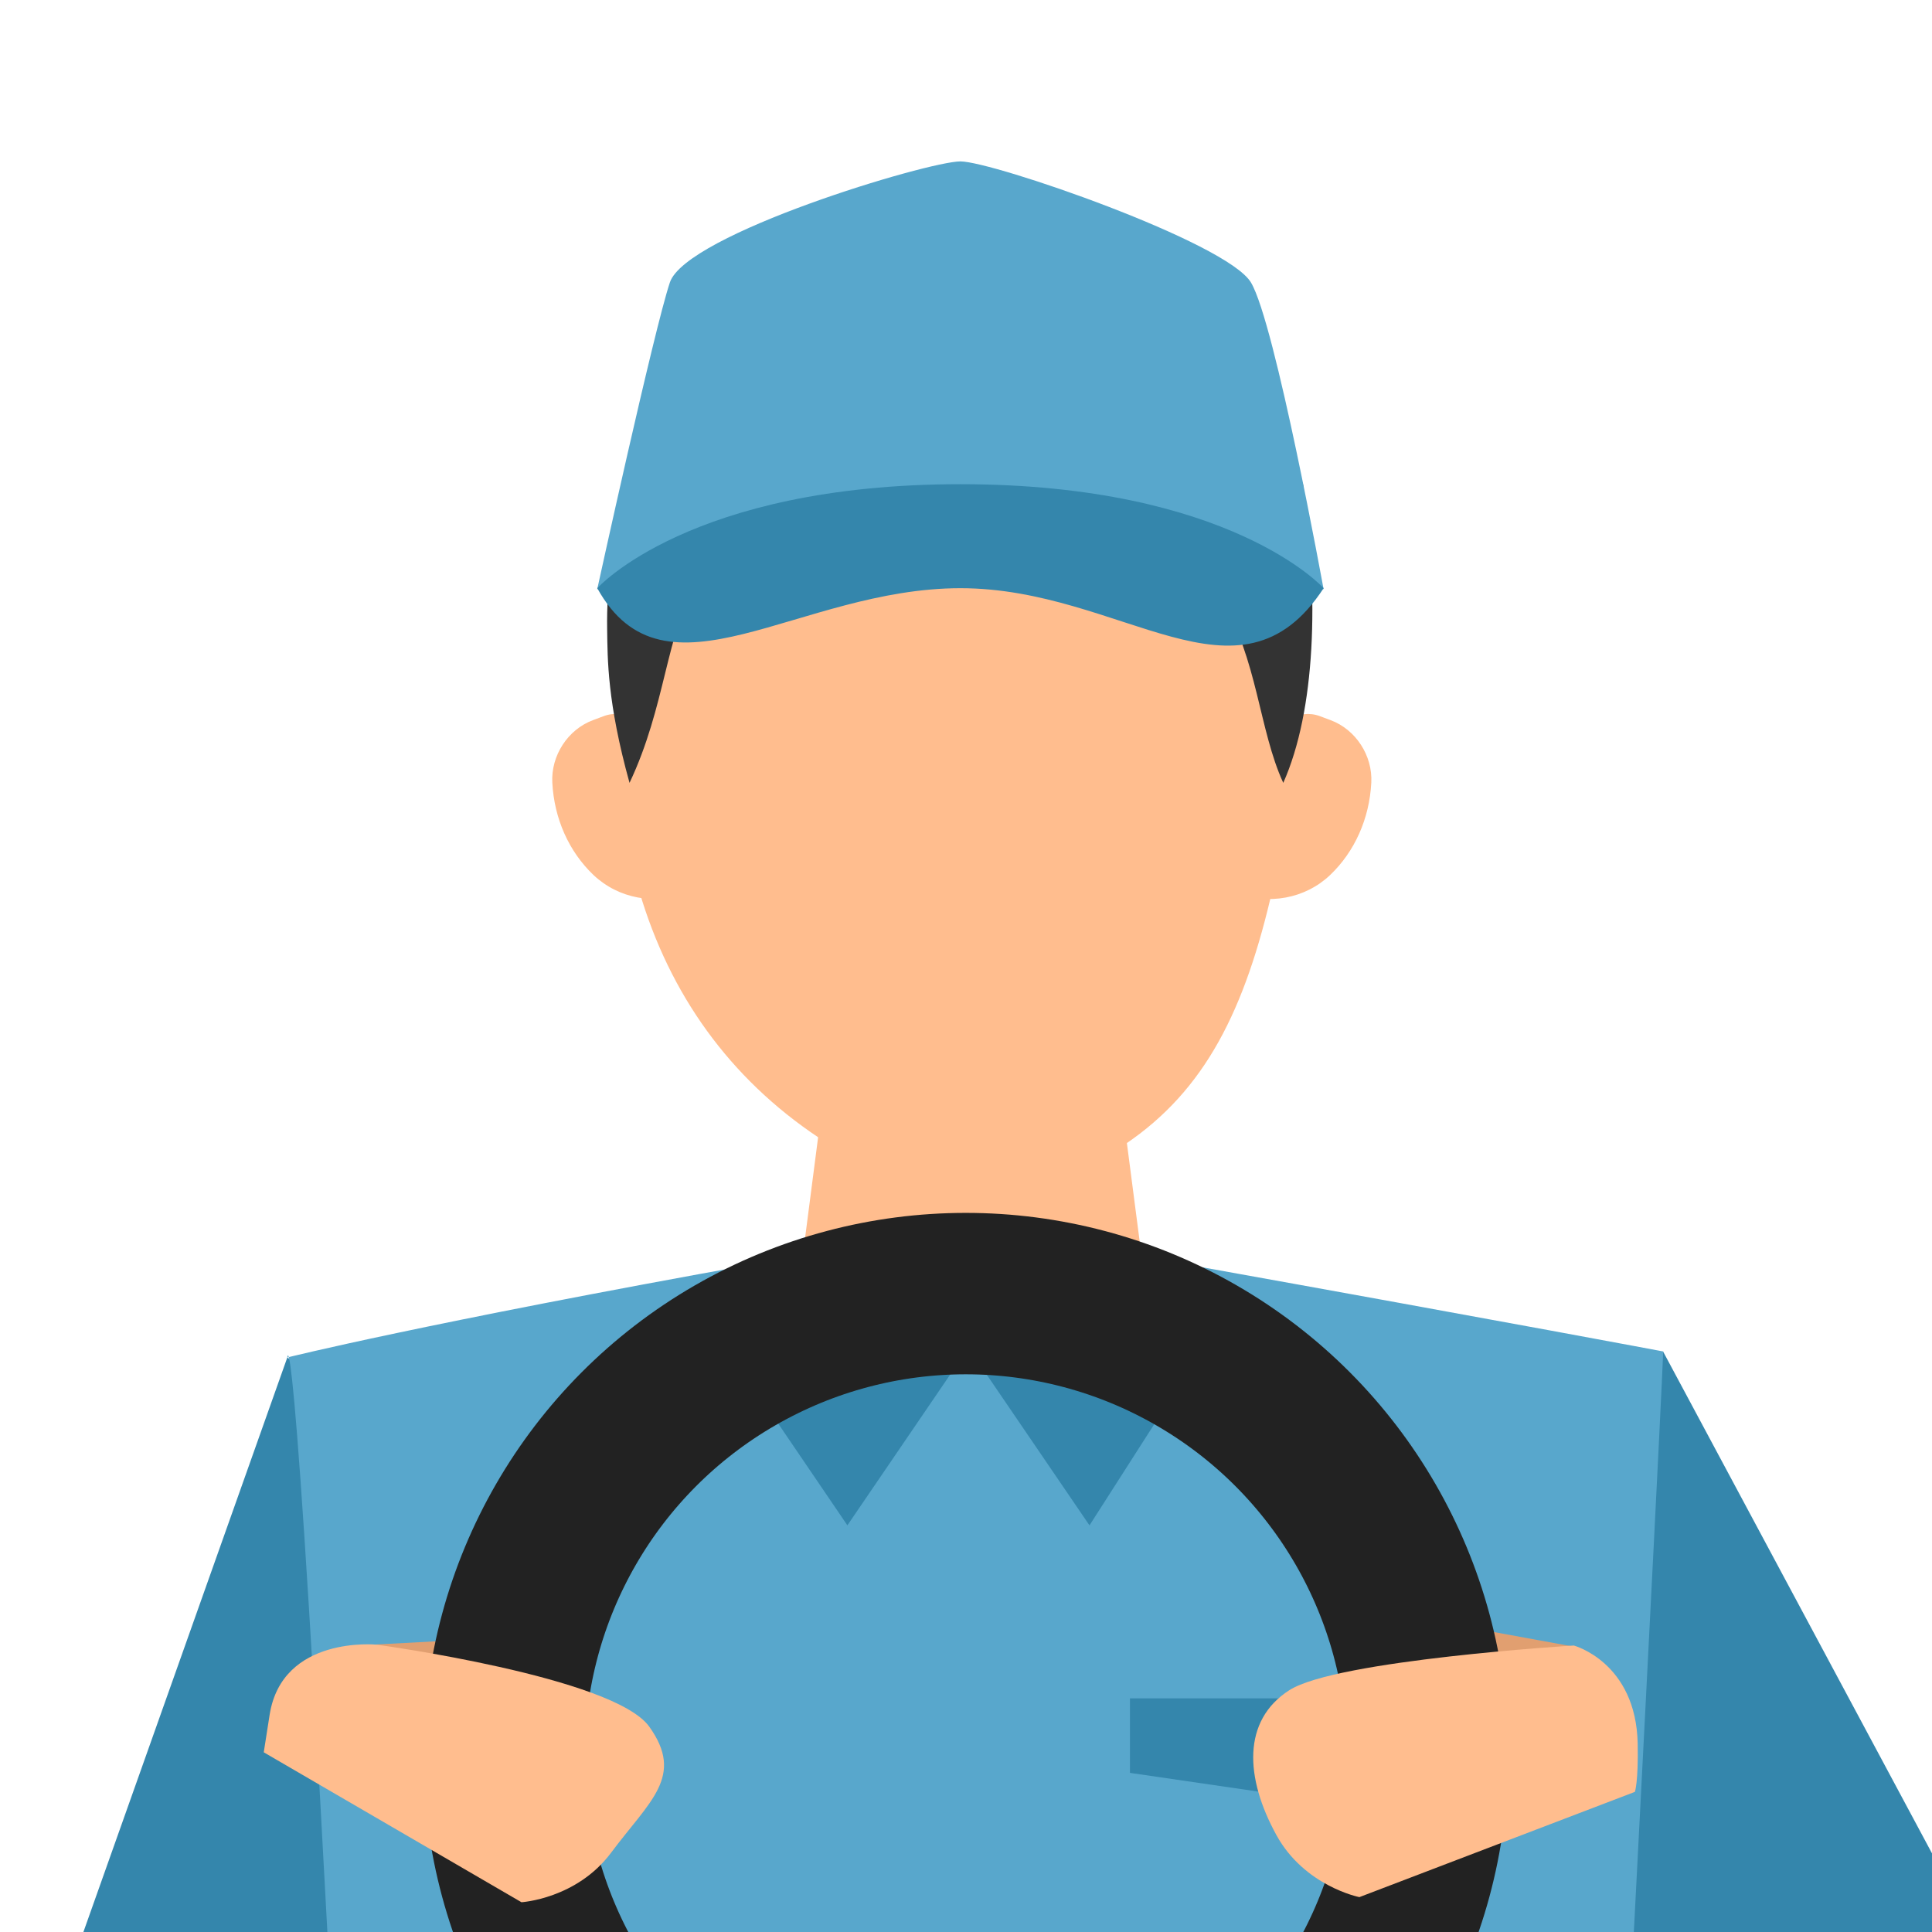 <svg width="96" height="96" viewBox="0 0 96 96" fill="none" xmlns="http://www.w3.org/2000/svg">
<g clip-path="url(#clip0_112_4518)">
<path fill-rule="evenodd" clip-rule="evenodd" d="M99.906 132.508L66.025 81.951L82.636 67.153L117.79 132.758L99.906 132.508Z" fill="#3486AC"/>
<path fill-rule="evenodd" clip-rule="evenodd" d="M5.809 131.871L27.187 76.007L14.276 67.453L-9.914 135.611L5.809 131.871Z" fill="#3486AC"/>
<path fill-rule="evenodd" clip-rule="evenodd" d="M57.639 69.45H38.975L41.222 52.106H55.385L57.639 69.45Z" fill="#FFBD8E"/>
<path d="M48.357 68.198L51.75 73.441L66.715 64.443L56.767 62.641L48.357 68.198Z" fill="#F4F3F1"/>
<path d="M48.356 68.197L44.842 73.439L30.092 64.314L39.868 62.561L48.356 68.197Z" fill="#F4F3F1"/>
<path d="M80.368 111.666C82.851 64.198 82.637 67.152 82.637 67.152C82.637 67.152 75.38 65.779 58.576 62.761L58.375 62.954L47.322 64.564L37.771 62.761C20.981 65.772 14.275 67.452 14.275 67.452C14.275 67.452 14.648 63.047 17.074 111.666C19.206 154.342 17.41 166.908 17.41 166.908L82.887 166.035C82.887 166.035 78.443 148.384 80.368 111.666Z" fill="#58A7CC"/>
<path d="M56.147 84.391H71.386V88.093L63.766 89.204L56.147 88.093V84.391Z" fill="#3486AC"/>
<path fill-rule="evenodd" clip-rule="evenodd" d="M30.645 35.986C30.645 47.923 36.699 56.677 48.358 59.995C60.839 56.806 62.828 50.169 65.033 33.204C64.567 19.651 56.216 10.489 46.783 11.884C36.785 13.371 30.645 21.239 30.645 35.986Z" fill="#FFBD8E"/>
<path fill-rule="evenodd" clip-rule="evenodd" d="M34.414 44.288L34.228 44.36C32.539 44.989 30.736 44.653 29.491 43.48C28.267 42.314 27.537 40.676 27.444 38.889C27.372 37.544 28.217 36.249 29.462 35.785L29.999 35.584C31.029 35.198 32.131 35.899 32.418 36.95L34.414 44.288Z" fill="#FFBD8E"/>
<path fill-rule="evenodd" clip-rule="evenodd" d="M61.168 44.289L61.354 44.36C63.043 44.99 64.854 44.654 66.092 43.481C67.316 42.315 68.046 40.677 68.139 38.889C68.21 37.544 67.366 36.25 66.12 35.785L65.584 35.585C64.553 35.199 63.444 35.899 63.165 36.951L61.168 44.289Z" fill="#FFBD8E"/>
<path fill-rule="evenodd" clip-rule="evenodd" d="M50.303 11.661C59.629 11.797 63.078 19.713 64.746 24.062C65.548 29.676 65.369 35.291 63.765 38.9C61.358 33.687 63.443 24.606 47.348 24.606C31.252 24.606 34.891 31.28 31.281 38.9C30.169 34.89 30.191 32.742 30.169 31.28C30.032 22.198 35.219 11.445 50.303 11.661Z" fill="#333333"/>
<path d="M65.768 29.275L47.722 27.27L29.676 29.275C29.676 29.275 32.483 16.442 33.285 14.036C34.087 11.63 46.118 8.02 47.722 8.02C49.326 8.02 60.956 12.03 62.159 14.036C63.362 16.041 65.768 29.275 65.768 29.275Z" fill="#58A7CC"/>
<path d="M47.724 29.227C55.789 29.227 61.574 35.648 65.77 29.227C65.77 29.227 61.154 24.06 47.724 24.06C34.294 24.06 29.678 29.227 29.678 29.227C33.035 35.297 39.666 29.227 47.724 29.227Z" fill="#3486AC"/>
<path d="M48.121 66.972L54.136 75.795L60.553 65.769L57.345 63.363L48.121 66.972Z" fill="#3486AC"/>
<path d="M48.122 66.97L42.106 75.793L35.289 65.767L39.7 63.762L48.122 66.97Z" fill="#3486AC"/>
<path fill-rule="evenodd" clip-rule="evenodd" d="M26.886 83.665L16.744 86.157L18.716 81.713L26.779 81.281L26.886 83.665Z" fill="#E19F70"/>
<path fill-rule="evenodd" clip-rule="evenodd" d="M67.663 82.353L77.483 86.251L78.328 81.845L68.096 79.973L67.663 82.353Z" fill="#E19F70"/>
<circle cx="47.989" cy="87.219" r="22.941" stroke="#222222" stroke-width="8.021"/>
<path fill-rule="evenodd" clip-rule="evenodd" d="M25.912 94.521L13.106 87.071C13.106 87.071 13.106 87.071 13.398 85.206C14.024 81.252 18.717 81.722 18.717 81.722C18.717 81.722 30.483 83.318 32.259 85.794C34.035 88.271 32.281 89.487 30.363 92.063C28.65 94.356 25.912 94.521 25.912 94.521Z" fill="#FFBD8E"/>
<path fill-rule="evenodd" clip-rule="evenodd" d="M67.547 94.267L81.237 89.037C81.237 89.037 81.412 88.553 81.376 86.644C81.296 82.593 78.201 81.765 78.201 81.765C78.201 81.765 66.406 82.482 64.062 83.987C61.719 85.492 61.858 88.338 63.425 91.186C64.824 93.729 67.547 94.267 67.547 94.267Z" fill="#FFBD8E"/>
</g>
<defs>
<clipPath id="clip0_112_4518">
<rect width="96" height="96" fill="white"/>
</clipPath>
</defs>
</svg>
